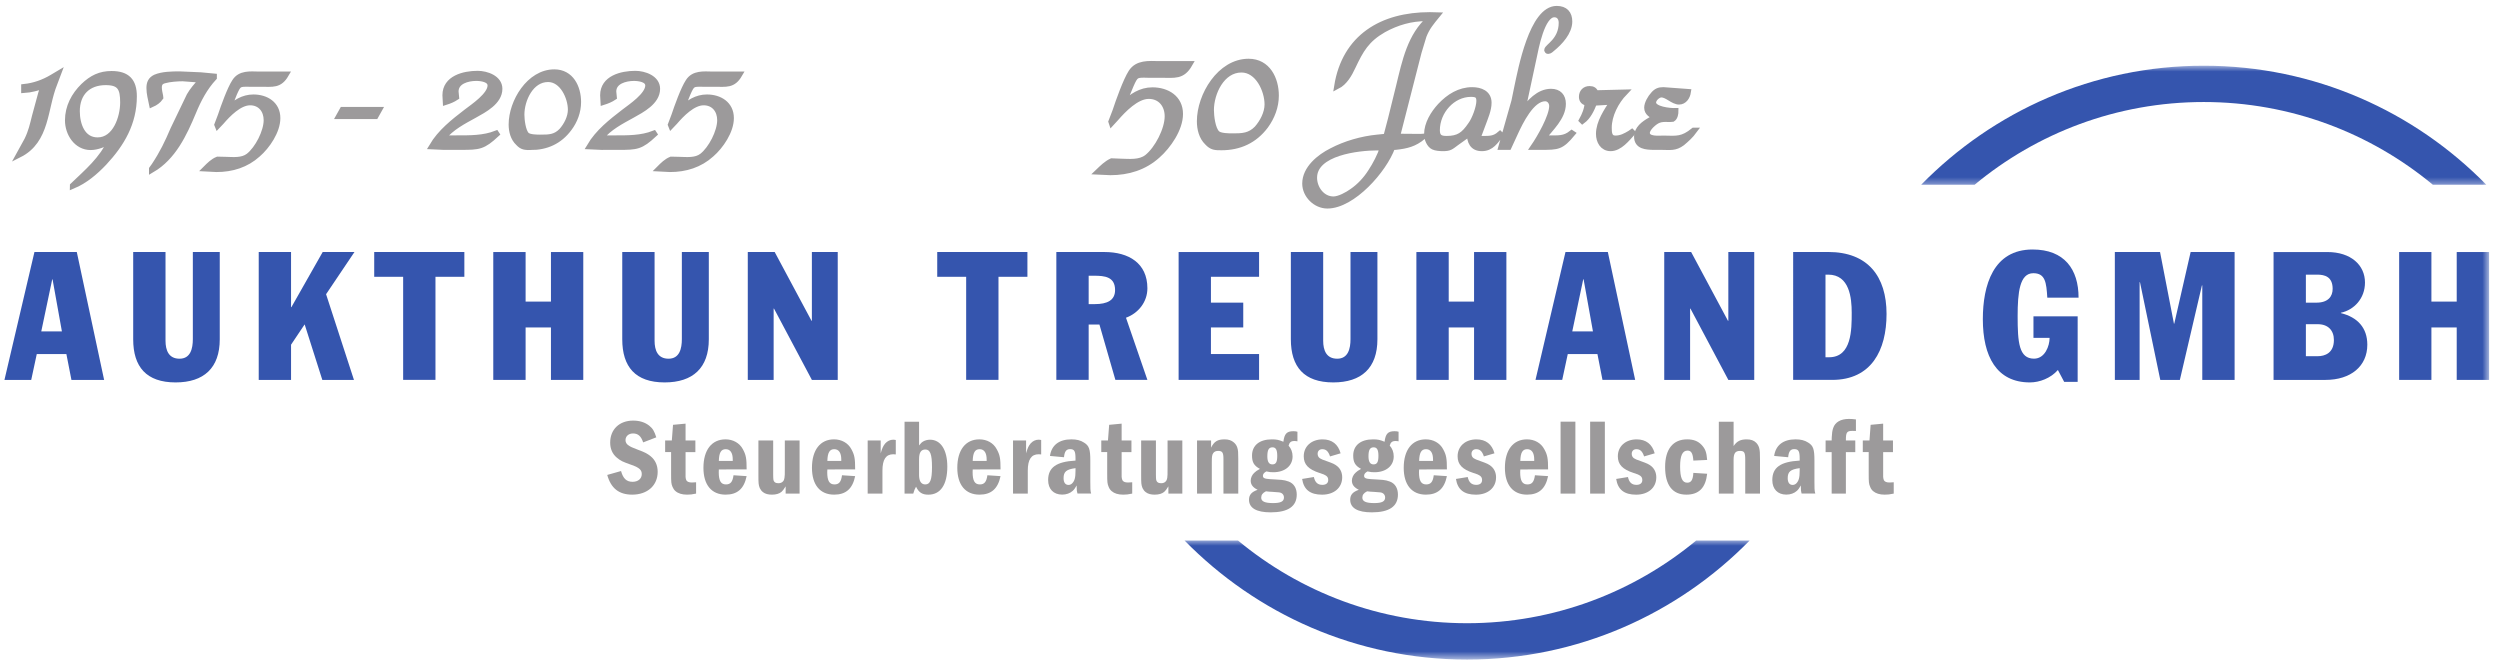 <svg height="57" viewBox="0 0 213 57" width="213" xmlns="http://www.w3.org/2000/svg" xmlns:xlink="http://www.w3.org/1999/xlink"><mask id="a" fill="#fff"><path d="m0 0h8.07v12h-8.07z" fill="#fff" fill-rule="evenodd"/></mask><mask id="b" fill="#fff"><path d="m0 0h49v10.402h-49z" fill="#fff" fill-rule="evenodd"/></mask><mask id="c" fill="#fff"><path d="m0 0h50v10.195h-50z" fill="#fff" fill-rule="evenodd"/></mask><g fill="none" fill-rule="evenodd" transform="translate(.379 .754)"><g fill-rule="nonzero"><path d="m2.555 20.719-2.555 10.895h2.281l.473-2.203h2.523l.43 2.203h2.785l-2.328-10.895zm1.516 2.324h.027l.797 4.438h-1.758z" fill="#3555ae"/><path d="m18.344 28.152c0 2.449-1.359 3.676-3.762 3.676-2.496 0-3.613-1.332-3.613-3.676v-7.434h2.754v7.559c0 .824.277 1.531 1.195 1.531.934 0 1.133-.859 1.133-1.668v-7.422h2.293z" fill="#3555ae"/><path d="m21.664 20.719h2.754v4.695h.031l2.664-4.695h2.707l-2.418 3.594 2.375 7.301h-2.695l-1.5-4.715h-.016l-1.148 1.715v3h-2.754z" fill="#3555ae"/><path d="m31.504 20.719h7.68v2.109h-2.461v8.785h-2.754v-8.785h-2.465z" fill="#3555ae"/><path d="m41.648 20.719h2.754v4.223h2.16v-4.223h2.754v10.895h-2.754v-4.469h-2.16v4.469h-2.754z" fill="#3555ae"/><path d="m60.012 28.152c0 2.449-1.363 3.676-3.766 3.676-2.492 0-3.609-1.332-3.609-3.676v-7.434h2.754v7.559c0 .824.273 1.531 1.191 1.531.934 0 1.133-.859 1.133-1.668v-7.422h2.297z" fill="#3555ae"/><path d="m63.332 20.719h2.293l3.137 5.859h.031v-5.859h2.203v10.895h-2.203l-3.227-6.074h-.031v6.074h-2.203z" fill="#3555ae"/><path d="m79.473 20.719h7.684v2.109h-2.465v8.785h-2.754v-8.785h-2.465z" fill="#3555ae"/><path d="m92.375 25.156h.535c1.039 0 1.715-.32 1.715-1.195 0-1.133-.875-1.223-1.793-1.223h-.457zm-2.754-4.438h4.098c2.066 0 3.66.949 3.66 3.09 0 1.148-.75 2.113-1.824 2.508l1.824 5.297h-2.727l-1.359-4.715h-.918v4.715h-2.754z" fill="#3555ae"/><path d="m100.039 20.719h6.855v2.109h-4.102v2.203h2.754v2.113h-2.754v2.266h4.102v2.203h-6.855z" fill="#3555ae"/><path d="m116.977 28.152c0 2.449-1.359 3.676-3.762 3.676-2.496 0-3.613-1.332-3.613-3.676v-7.434h2.754v7.559c0 .824.277 1.531 1.195 1.531.934 0 1.133-.859 1.133-1.668v-7.422h2.293z" fill="#3555ae"/><path d="m120.297 20.719h2.754v4.223h2.16v-4.223h2.754v10.895h-2.754v-4.469h-2.16v4.469h-2.754z" fill="#3555ae"/><path d="m133.578 27.48h1.762l-.797-4.438h-.031zm-.578-6.762h3.609l2.328 10.895h-2.785l-.43-2.203h-2.527l-.473 2.203h-2.277z" fill="#3555ae"/><path d="m141.414 20.719h2.293l3.137 5.859h.031v-5.859h2.207v10.895h-2.207l-3.227-6.074h-.031v6.074h-2.203z" fill="#3555ae"/><path d="m155.152 29.684h.309c1.926 0 1.926-2.355 1.926-3.793 0-1.254-.184-3.246-2-3.246h-.234zm-2.754-8.969h2.988c3.379 0 4.969 2.082 4.969 5.281 0 3.105-1.301 5.617-4.633 5.617h-3.324z" fill="#3555ae"/><path d="m176.637 31.781h-1.148l-.535-1.012c-.613.703-1.562 1.059-2.387 1.059-2.848 0-4.008-2.234-4.008-5.387 0-2.895.887-5.938 4.238-5.938 2.707 0 3.918 1.684 3.918 4.102h-2.664c-.078-1.289-.168-2.082-1.191-2.082-1.164 0-1.336 1.637-1.336 3.656 0 2.234.109 3.625 1.395 3.625.934 0 1.328-1.086 1.328-1.773h-1.375v-1.836h3.766z" fill="#3555ae"/><path d="m179.805 20.719h3.852l1.184 6.105h.027l1.395-6.105h3.746v10.895h-2.754v-8.051h-.031l-1.879 8.051h-1.668l-1.73-8.324h-.031v8.324h-2.109z" fill="#3555ae"/><path d="m196.082 29.594h1.012c.598 0 1.375-.262 1.375-1.379 0-.812-.488-1.348-1.375-1.348h-1.012zm0-4.562h.902c.996 0 1.379-.535 1.379-1.176 0-1.043-.688-1.211-1.316-1.211h-.965zm-2.754-4.312h4.59c1.988 0 3.199 1.102 3.199 2.598 0 1.348-.918 2.328-2.051 2.574v.031c1.422.352 2.25 1.254 2.25 2.691 0 1.836-1.41 3-3.566 3h-4.422z" fill="#3555ae"/><path d="m.402.473h2.754v4.223h2.156v-4.223h2.758v10.895h-2.758v-4.469h-2.156v4.469h-2.754z" fill="#3555ae" mask="url(#a)" transform="translate(203.621 20.246)"/><path d="m54.418 36.938c-.172-.523-.43-.762-.863-.762-.375 0-.641.238-.641.57 0 .184.09.348.273.457.156.109.297.176.781.359.598.219.809.332 1.082.551.395.32.605.77.605 1.332 0 1.164-.871 1.945-2.172 1.945-1.125 0-1.812-.543-2.125-1.68l1.176-.332c.176.645.469.918.984.918.469 0 .781-.266.781-.66 0-.348-.203-.539-.844-.77-.812-.285-.957-.359-1.277-.625-.379-.312-.57-.754-.57-1.285 0-1.121.781-1.875 1.957-1.875.551 0 1.008.148 1.367.43.301.242.43.453.605.996z" fill="#9c9a9b"/><path d="m58.031 35.34v1.434h.836v.992h-.836v2.109c.008.113.027.203.062.285.074.129.223.195.48.195.117 0 .172-.008.355-.02v.965c-.355.074-.504.09-.77.09-.422 0-.754-.102-.984-.301-.109-.094-.191-.211-.25-.352-.117-.281-.125-.383-.125-1.176v-1.797h-.508v-.992h.57l.102-1.332z" fill="#9c9a9b"/><path d="m62.051 38.387c0-.559-.211-.871-.598-.871-.395 0-.57.293-.586 1h1.184zm-1.184.855c-.008.102-.008.184-.008.23 0 .742.184 1.047.613 1.047.387 0 .57-.219.645-.781l1.117.074c-.219 1.082-.797 1.578-1.789 1.578-1.203 0-1.891-.836-1.891-2.285 0-1.523.707-2.426 1.883-2.426.641 0 1.191.312 1.469.828.273.496.328.789.328 1.734z" fill="#9c9a9b"/><path d="m65.496 36.773v2.902c0 .227.008.328.016.41.027.223.176.332.422.332.176 0 .312-.055.406-.164.066-.074.102-.176.117-.285.031-.164.031-.293.031-.883v-2.312h1.258v4.527h-1.188v-.617c-.164.266-.23.352-.355.469-.188.156-.461.238-.809.238-.32 0-.57-.062-.762-.211-.121-.09-.211-.211-.277-.348-.109-.277-.117-.395-.117-1.121v-2.938z" fill="#9c9a9b"/><path d="m71.297 38.387c0-.559-.211-.871-.598-.871-.395 0-.57.293-.586 1h1.184zm-1.184.855c-.012.102-.012.184-.012.23 0 .742.188 1.047.617 1.047.387 0 .57-.219.641-.781l1.121.074c-.219 1.082-.797 1.578-1.789 1.578-1.203 0-1.891-.836-1.891-2.285 0-1.523.707-2.426 1.879-2.426.645 0 1.195.312 1.473.828.273.496.328.789.328 1.734z" fill="#9c9a9b"/><path d="m74.656 36.773v1.094c.129-.453.211-.625.387-.84.176-.199.422-.32.68-.32.074 0 .121.012.219.027v1.23c-.109-.008-.156-.016-.211-.016-.633 0-.926.449-.926 1.395v1.957h-1.258v-4.527z" fill="#9c9a9b"/><path d="m77.926 39.746c0 .086.008.176.027.277.055.32.23.496.504.496.414 0 .57-.387.57-1.48 0-1.09-.156-1.496-.559-1.496-.379 0-.543.258-.543.836zm0-4.57v2.02c.156-.195.227-.266.355-.34.156-.094.379-.148.578-.148.91 0 1.473.863 1.473 2.297 0 1.535-.578 2.387-1.617 2.387-.523 0-.816-.191-1.047-.68-.117.211-.148.285-.238.59h-.742v-6.125z" fill="#9c9a9b"/><path d="m83.684 38.387c0-.559-.211-.871-.598-.871-.398 0-.57.293-.59 1h1.188zm-1.188.855c-.008.102-.008.184-.008.23 0 .742.184 1.047.617 1.047.383 0 .566-.219.641-.781l1.121.074c-.223 1.082-.801 1.578-1.793 1.578-1.203 0-1.891-.836-1.891-2.285 0-1.523.707-2.426 1.883-2.426.645 0 1.195.312 1.469.828.277.496.332.789.332 1.734z" fill="#9c9a9b"/><path d="m87.043 36.773v1.094c.129-.453.211-.625.387-.84.172-.199.422-.32.676-.32.074 0 .121.012.223.027v1.23c-.109-.008-.156-.016-.211-.016-.633 0-.93.449-.93 1.395v1.957h-1.258v-4.527z" fill="#9c9a9b"/><path d="m90.238 39.988c0 .363.145.574.422.574.109 0 .211-.043.301-.125.223-.223.293-.496.293-1.086v-.219c-.777.102-1.016.301-1.016.855m-1.16-1.895c.129-.918.781-1.414 1.828-1.414.434 0 .781.082 1.074.277.434.266.535.566.535 1.535v1.797c0 .164.008.441.008.605.008.195.02.25.062.406h-1.164c-.055-.195-.066-.277-.066-.551v-.141c-.145.25-.219.352-.34.461-.227.211-.551.32-.898.32-.734 0-1.195-.469-1.195-1.238 0-1.074.699-1.57 2.332-1.66v-.176c0-.633-.098-.801-.465-.801-.324 0-.469.203-.516.691z" fill="#9c9a9b"/><path d="m95.184 35.34v1.434h.836v.992h-.836v2.109c.012.113.031.203.066.285.074.129.219.195.477.195.121 0 .176-.008.359-.02v.965c-.359.074-.504.09-.773.09-.422 0-.75-.102-.98-.301-.109-.094-.195-.211-.25-.352-.117-.281-.129-.383-.129-1.176v-1.797h-.504v-.992h.57l.102-1.332z" fill="#9c9a9b"/><path d="m98.105 36.773v2.902c0 .227.008.328.016.41.031.223.176.332.426.332.172 0 .312-.055.402-.164.066-.074.102-.176.121-.285.027-.164.027-.293.027-.883v-2.312h1.258v4.527h-1.188v-.617c-.164.266-.227.352-.355.469-.184.156-.461.238-.809.238-.32 0-.57-.062-.762-.211-.121-.09-.211-.211-.277-.348-.109-.277-.117-.395-.117-1.121v-2.938z" fill="#9c9a9b"/><path d="m102.805 36.773v.613c.258-.523.551-.707 1.148-.707.34 0 .586.082.797.266.141.121.242.277.293.449.066.223.078.387.078.941v2.965h-1.262v-2.965c0-.535-.098-.672-.449-.672-.195 0-.34.062-.422.191-.102.148-.121.285-.121.789v2.656h-1.258v-4.527z" fill="#9c9a9b"/><path d="m107.598 38.113c0 .477.137.699.43.699.305 0 .414-.203.414-.727 0-.516-.121-.727-.402-.727-.312 0-.441.211-.441.754m-.523 3.535c0 .32.312.461 1.008.461.664 0 .93-.141.93-.48 0-.156-.074-.281-.184-.355-.141-.082-.184-.082-.789-.121-.223-.008-.324-.016-.562-.047-.285.141-.402.305-.402.543m3.086-4.801c-.121-.027-.176-.027-.277-.027-.266 0-.414.117-.477.402.219.23.34.551.34.91 0 .809-.664 1.348-1.637 1.348-.219 0-.328-.008-.598-.07-.199.109-.293.227-.293.375 0 .191.148.258.617.285l.457.027c.23.016.406.027.516.035.203.02.402.062.605.141.441.164.688.566.688 1.109 0 1.008-.742 1.516-2.219 1.516-1.215 0-1.848-.367-1.848-1.074 0-.414.211-.664.734-.848-.395-.191-.59-.438-.59-.781 0-.246.129-.52.324-.684.129-.121.184-.16.461-.316-.508-.273-.672-.566-.672-1.137 0-.863.633-1.379 1.688-1.379.406 0 .578.039.984.203.082-.68.293-.898.844-.898.148 0 .211.008.352.043z" fill="#9c9a9b"/><path d="m112.941 38.133c-.148-.441-.344-.617-.66-.617-.242 0-.398.156-.398.395 0 .156.066.293.191.379.113.074.242.129.562.238.59.211.688.258.918.438.277.223.422.562.422.949 0 .883-.688 1.477-1.715 1.477-1.012 0-1.562-.43-1.699-1.34l1-.164c.102.457.328.668.723.668.312 0 .5-.145.5-.41 0-.176-.055-.285-.195-.379-.109-.074-.203-.117-.531-.219-.965-.312-1.359-.727-1.359-1.426 0-.852.66-1.441 1.609-1.441.785 0 1.32.406 1.531 1.188z" fill="#9c9a9b"/><path d="m116.215 38.113c0 .477.141.699.434.699.301 0 .414-.203.414-.727 0-.516-.121-.727-.406-.727-.309 0-.441.211-.441.754m-.523 3.535c0 .32.312.461 1.012.461.66 0 .93-.141.93-.48 0-.156-.078-.281-.188-.355-.137-.082-.18-.082-.789-.121-.219-.008-.32-.016-.559-.047-.285.141-.406.305-.406.543m3.086-4.801c-.117-.027-.172-.027-.273-.027-.27 0-.414.117-.48.402.223.23.34.551.34.91 0 .809-.66 1.348-1.633 1.348-.219 0-.332-.008-.598-.07-.203.109-.293.227-.293.375 0 .191.145.258.613.285l.461.027c.23.016.402.027.516.035.203.02.402.062.605.141.441.164.688.566.688 1.109 0 1.008-.742 1.516-2.223 1.516-1.211 0-1.844-.367-1.844-1.074 0-.414.211-.664.734-.848-.395-.191-.59-.438-.59-.781 0-.246.129-.52.324-.684.129-.121.184-.16.457-.316-.504-.273-.668-.566-.668-1.137 0-.863.633-1.379 1.688-1.379.406 0 .578.039.984.203.082-.68.293-.898.844-.898.148 0 .211.008.348.043z" fill="#9c9a9b"/><path d="m121.715 38.387c0-.559-.211-.871-.598-.871-.395 0-.566.293-.586 1h1.184zm-1.184.855c-.012.102-.012.184-.012.23 0 .742.184 1.047.617 1.047.387 0 .57-.219.641-.781l1.121.074c-.219 1.082-.797 1.578-1.789 1.578-1.203 0-1.891-.836-1.891-2.285 0-1.523.707-2.426 1.879-2.426.645 0 1.195.312 1.473.828.273.496.328.789.328 1.734z" fill="#9c9a9b"/><path d="m126.047 38.133c-.145-.441-.336-.617-.66-.617-.238 0-.395.156-.395.395 0 .156.062.293.191.379.113.074.242.129.562.238.586.211.688.258.918.438.273.223.422.562.422.949 0 .883-.688 1.477-1.715 1.477-1.012 0-1.562-.43-1.703-1.34l1.004-.164c.098.457.332.668.723.668.316 0 .5-.145.5-.41 0-.176-.059-.285-.195-.379-.109-.074-.199-.117-.531-.219-.965-.312-1.359-.727-1.359-1.426 0-.852.66-1.441 1.605-1.441.793 0 1.324.406 1.535 1.188z" fill="#9c9a9b"/><path d="m130.336 38.387c0-.559-.211-.871-.598-.871-.395 0-.57.293-.586 1h1.184zm-1.184.855c-.012.102-.012.184-.012.23 0 .742.184 1.047.617 1.047.387 0 .566-.219.641-.781l1.121.074c-.219 1.082-.797 1.578-1.793 1.578-1.199 0-1.887-.836-1.887-2.285 0-1.523.707-2.426 1.879-2.426.645 0 1.195.312 1.469.828.277.496.332.789.332 1.734z" fill="#9c9a9b"/><path d="m133.844 41.301h-1.262v-6.129h1.262z" fill="#9c9a9b"/><path d="m136.355 41.301h-1.254v-6.129h1.254z" fill="#9c9a9b"/><path d="m139.699 38.133c-.148-.441-.34-.617-.66-.617-.238 0-.395.156-.395.395 0 .156.062.293.191.379.109.074.242.129.562.238.586.211.688.258.918.438.273.223.422.562.422.949 0 .883-.688 1.477-1.719 1.477-1.008 0-1.559-.43-1.699-1.34l1.004-.164c.098.457.328.668.723.668.312 0 .5-.145.5-.41 0-.176-.059-.285-.195-.379-.109-.074-.203-.117-.531-.219-.965-.312-1.359-.727-1.359-1.426 0-.852.66-1.441 1.605-1.441.789 0 1.324.406 1.535 1.188z" fill="#9c9a9b"/><path d="m143.895 38.488c-.043-.613-.176-.852-.496-.852-.43 0-.633.422-.633 1.348 0 .973.184 1.387.605 1.387.34 0 .488-.238.523-.836l1.176.074c-.129 1.203-.707 1.781-1.773 1.781-1.184 0-1.809-.816-1.809-2.359 0-1.516.672-2.352 1.875-2.352.531 0 .91.141 1.223.461.328.348.43.625.484 1.293z" fill="#9c9a9b"/><path d="m147.324 35.176v2.074c.277-.414.59-.57 1.113-.57.359 0 .621.09.816.293.117.121.203.27.25.441.062.25.07.414.07.984v2.902h-1.258v-2.902c0-.605-.082-.734-.449-.734-.395 0-.543.203-.543.762v2.875h-1.258v-6.125z" fill="#9c9a9b"/><path d="m151.934 39.988c0 .363.148.574.422.574.109 0 .211-.043.305-.125.219-.223.293-.496.293-1.086v-.219c-.781.102-1.02.301-1.02.855m-1.156-1.895c.129-.918.781-1.414 1.828-1.414.43 0 .777.082 1.074.277.434.266.531.566.531 1.535v1.797c0 .164.008.441.008.605.012.195.02.25.066.406h-1.168c-.055-.195-.062-.277-.062-.551v-.141c-.148.25-.219.352-.34.461-.23.211-.551.32-.902.32-.73 0-1.191-.469-1.191-1.238 0-1.074.695-1.57 2.332-1.66v-.176c0-.633-.102-.801-.469-.801-.32 0-.469.203-.512.691z" fill="#9c9a9b"/><path d="m157.691 36.773v.992h-.801v3.535h-1.211v-3.535h-.516v-.992h.516c0-.102.008-.195.008-.277.012-.312.047-.578.121-.781.164-.504.645-.777 1.34-.777.211 0 .32.008.598.043v.984c-.141-.008-.184-.008-.285-.008-.477 0-.57.109-.57.762v.055z" fill="#9c9a9b"/><path d="m160.066 35.34v1.434h.836v.992h-.836v2.109c.012.113.027.203.062.285.074.129.223.195.48.195.117 0 .176-.008.359-.02v.965c-.359.074-.508.09-.773.09-.422 0-.75-.102-.984-.301-.109-.094-.191-.211-.246-.352-.121-.281-.129-.383-.129-1.176v-1.797h-.504v-.992h.57l.098-1.332z" fill="#9c9a9b"/><path d="m5.238 10.141c5.301-4.398 12.105-7.047 19.52-7.047 7.41 0 14.215 2.648 19.52 7.047h4.555c-6.125-6.254-14.652-10.141-24.074-10.141-9.422 0-17.953 3.887-24.074 10.141z" fill="#3555ae" mask="url(#b)" transform="translate(162.621 4.844)"/><path d="m44.516.051c-5.305 4.398-12.109 7.047-19.523 7.047-7.41 0-14.215-2.648-19.516-7.047h-4.555c6.125 6.254 14.648 10.145 24.07 10.145 9.426 0 17.953-3.891 24.078-10.145z" fill="#3555ae" mask="url(#c)" transform="translate(99.621 45.246)"/></g><path d="m4.066 14.641c-.734-.438-1.531-.719-2.391-.812v-.266c.562.031 1.125.203 1.672.359l-.219-.625-.531-1.953c-.188-.75-.312-1.328-.656-2.031l-.688-1.25c2.391 1.203 2.141 3.938 3 6.047l.312.828zm1.762-9.234c1.016.422 1.906 1.172 2.672 1.984 1.484 1.594 2.531 3.359 2.531 5.641 0 1.297-.578 1.906-1.906 1.906-.969 0-1.672-.344-2.391-1.031-.797-.781-1.328-1.781-1.328-2.922 0-1.109.734-2.281 1.938-2.281.547 0 1.219.266 1.641.562l.031-.047c-.672-1.547-1.984-2.641-3.188-3.797zm2.109 3.875c-1.312 0-1.766 1.344-1.766 2.484 0 1.531.938 2.469 2.453 2.469 1.234 0 1.484-.516 1.484-1.734 0-1.266-.641-3.219-2.172-3.219zm8.77 5.547-1.797.078c-.641 0-1.469-.016-2.047-.266-.391-.188-.516-.484-.516-.906 0-.453.125-.922.219-1.375.281.125.547.312.719.562l-.016.141c-.047.219-.109.5-.109.719 0 .359.156.531.484.609.422.125 1.109.172 1.547.172l1.641-.125-.141-.156c-.359-.391-.656-.734-.922-1.188l-1.375-2.859c-.5-1.172-.922-2.047-1.625-3.109l-.203-.281v-.062c1.812 1.062 2.734 3.031 3.516 4.906.438 1.062.969 2.078 1.766 2.938v.094zm1.426-4.219.031-.078.312.328c.562.656 1.531 1.656 2.453 1.656.891 0 1.406-.672 1.406-1.516 0-.984-.75-2.453-1.531-3.062-.547-.422-1.328-.328-1.969-.312l-.672.016c-.391-.156-.703-.469-1-.766l.906-.047c1.312 0 2.531.375 3.516 1.266.797.688 1.672 1.969 1.672 3.078 0 1.188-.969 1.766-2.047 1.766-.875 0-1.578-.453-2.156-1.047l-.031.047.234.562.328.812c.359.797.406.797 1.297.781h.953c1.031 0 1.594-.141 2.141.797h-2.297c-.75.016-1.594.109-2.047-.609-.406-.609-.953-2.141-1.203-2.891zm13.781 1.266h-3.109l-.297-.531h3.109zm6.996-3.156c1.516 0 1.859.016 3.016 1.094l-.031.047c-1.078-.422-2.234-.406-3.391-.406h-1.188l.062.062c.688.859 1.719 1.391 2.656 1.906.844.469 2.141 1.141 2.141 2.25 0 .906-1.109 1.281-1.859 1.281-1.172 0-2.75-.391-2.75-1.828l.031-.578c.297.094.609.219.891.406l-.047.484c0 .891 1.031 1.156 1.75 1.156.422 0 1.219-.094 1.219-.641 0-.828-1.453-1.797-2.047-2.25-1.094-.844-2.219-1.719-2.938-2.938l1.016-.047zm5.922-.016c1.344 0 2.453.5 3.266 1.594.484.641.781 1.422.781 2.25 0 1.234-.609 2.531-2.031 2.531-2.125 0-3.641-2.516-3.641-4.453 0-.562.156-1.172.578-1.562.328-.359.578-.359 1.047-.359zm.859.812c-.297 0-.984 0-1.203.219-.328.312-.438 1.297-.438 1.734 0 1.281.797 3.031 2.266 3.031 1.234 0 1.938-1.562 1.938-2.609 0-.656-.359-1.344-.781-1.812-.531-.547-1.062-.562-1.781-.562zm6.656-.797c1.516 0 1.859.016 3.016 1.094l-.031.047c-1.078-.422-2.234-.406-3.391-.406h-1.188l.062.062c.688.859 1.719 1.391 2.656 1.906.844.469 2.141 1.141 2.141 2.25 0 .906-1.109 1.281-1.859 1.281-1.172 0-2.75-.391-2.75-1.828l.031-.578c.297.094.609.219.891.406l-.047.484c0 .891 1.031 1.156 1.75 1.156.422 0 1.219-.094 1.219-.641 0-.828-1.453-1.797-2.047-2.25-1.094-.844-2.219-1.719-2.938-2.938l1.016-.047zm4.426 1.891.031-.078.312.328c.562.656 1.531 1.656 2.453 1.656.891 0 1.406-.672 1.406-1.516 0-.984-.75-2.453-1.531-3.062-.547-.422-1.328-.328-1.969-.312l-.672.016c-.391-.156-.703-.469-1-.766l.906-.047c1.312 0 2.531.375 3.516 1.266.797.688 1.672 1.969 1.672 3.078 0 1.188-.969 1.766-2.047 1.766-.875 0-1.578-.453-2.156-1.047l-.031.047.234.562.328.812c.359.797.406.797 1.297.781h.953c1.031 0 1.594-.141 2.141.797h-2.297c-.75.016-1.594.109-2.047-.609-.406-.609-.953-2.141-1.203-2.891z" stroke="#9c9a9b" stroke-width=".5" transform="matrix(1 -0 -0 -1 0 20.484)"/><path d="m2.812.297c-.734.438-1.531.719-2.391.812v.266c.562-.031 1.125-.203 1.672-.359l-.219.625-.531 1.953c-.188.75-.312 1.328-.656 2.031l-.688 1.25c2.391-1.203 2.141-3.938 3-6.047l.312-.828z" fill="#9c9a9b" fill-rule="nonzero" transform="translate(1.255 5.547)"/><path d="m.422 9.531c1.016-.422 1.906-1.172 2.672-1.984 1.484-1.594 2.531-3.359 2.531-5.641 0-1.297-.578-1.906-1.906-1.906-.969 0-1.672.344-2.391 1.031-.797.781-1.328 1.781-1.328 2.922 0 1.109.734 2.281 1.938 2.281.547 0 1.219-.266 1.641-.562l.031.047c-.672 1.547-1.984 2.641-3.188 3.797zm2.109-3.875c-1.312 0-1.766-1.344-1.766-2.484 0-1.531.938-2.469 2.453-2.469 1.234 0 1.484.516 1.484 1.734 0 1.266-.641 3.219-2.172 3.219z" fill="#9c9a9b" fill-rule="nonzero" transform="translate(5.408 5.547)"/><path d="m4.359.078-1.797-.078c-.641 0-1.469.016-2.047.266-.391.188-.516.484-.516.906 0 .453.125.922.219 1.375.281-.125.547-.312.719-.562l-.016-.141c-.047-.219-.109-.5-.109-.719 0-.359.156-.531.484-.609.422-.125 1.109-.172 1.547-.172l1.641.125-.141.156c-.359.391-.656.734-.922 1.188l-1.375 2.859c-.5 1.172-.922 2.047-1.625 3.109l-.203.281v.062c1.812-1.062 2.734-3.031 3.516-4.906.438-1.062.969-2.078 1.766-2.938v-.094z" fill="#9c9a9b" fill-rule="nonzero" transform="translate(12.347 5.578)"/><path d="m.969 4.294.031.078.312-.328c.562-.656 1.531-1.656 2.453-1.656.891 0 1.406.672 1.406 1.516 0 .984-.75 2.453-1.531 3.062-.547.422-1.328.328-1.969.312l-.672-.016c-.391.156-.703.469-1 .766l.906.047c1.312 0 2.531-.375 3.516-1.266.797-.688 1.672-1.969 1.672-3.078 0-1.188-.969-1.766-2.047-1.766-.875 0-1.578.453-2.156 1.047l-.031-.047.234-.562.328-.812c.359-.797.406-.797 1.297-.781h.953c1.031 0 1.594.141 2.141-.797h-2.297c-.75-.016-1.594-.109-2.047.609-.406.609-.953 2.141-1.203 2.891z" fill="#9c9a9b" fill-rule="nonzero" transform="translate(17.164 5.581)"/><path d="m3.406.234h-3.109l-.297.531h3.109z" fill="#9c9a9b" fill-rule="nonzero" transform="translate(28.51 8.375)"/><path d="m2.484 6.234c1.516 0 1.859-.016 3.016-1.094l-.031-.047c-1.078.422-2.234.406-3.391.406h-1.188l.062-.062c.688-.859 1.719-1.391 2.656-1.906.844-.469 2.141-1.141 2.141-2.25 0-.906-1.109-1.281-1.859-1.281-1.172 0-2.75.391-2.75 1.828l.031.578c.297-.094.609-.219.891-.406l-.047-.484c0-.891 1.031-1.156 1.75-1.156.422 0 1.219.094 1.219.641 0 .828-1.453 1.797-2.047 2.25-1.094.844-2.219 1.719-2.938 2.938l1.016.047z" fill="#9c9a9b" fill-rule="nonzero" transform="translate(36.425 5.531)"/><path d="m1.625 6.375c1.344 0 2.453-.5 3.266-1.594.484-.641.781-1.422.781-2.25 0-1.234-.609-2.531-2.031-2.531-2.125 0-3.641 2.516-3.641 4.453 0 .562.156 1.172.578 1.562.328.359.578.359 1.047.359zm.859-.812c-.297 0-.984 0-1.203-.219-.328-.312-.438-1.297-.438-1.734 0-1.281.797-3.031 2.266-3.031 1.234 0 1.938 1.562 1.938 2.609 0 .656-.359 1.344-.781 1.812-.531.547-1.062.562-1.781.562z" fill="#9c9a9b" fill-rule="nonzero" transform="translate(43.208 5.406)"/><path d="m2.484 6.234c1.516 0 1.859-.016 3.016-1.094l-.031-.047c-1.078.422-2.234.406-3.391.406h-1.188l.062-.062c.688-.859 1.719-1.391 2.656-1.906.844-.469 2.141-1.141 2.141-2.25 0-.906-1.109-1.281-1.859-1.281-1.172 0-2.75.391-2.75 1.828l.031.578c.297-.094.609-.219.891-.406l-.047-.484c0-.891 1.031-1.156 1.75-1.156.422 0 1.219.094 1.219.641 0 .828-1.453 1.797-2.047 2.25-1.094.844-2.219 1.719-2.938 2.938l1.016.047z" fill="#9c9a9b" fill-rule="nonzero" transform="translate(49.865 5.531)"/><path d="m.969 4.294.031.078.312-.328c.562-.656 1.531-1.656 2.453-1.656.891 0 1.406.672 1.406 1.516 0 .984-.75 2.453-1.531 3.062-.547.422-1.328.328-1.969.312l-.672-.016c-.391.156-.703.469-1 .766l.906.047c1.312 0 2.531-.375 3.516-1.266.797-.688 1.672-1.969 1.672-3.078 0-1.188-.969-1.766-2.047-1.766-.875 0-1.578.453-2.156 1.047l-.031-.047.234-.562.328-.812c.359-.797.406-.797 1.297-.781h.953c1.031 0 1.594.141 2.141-.797h-2.297c-.75-.016-1.594-.109-2.047.609-.406.609-.953 2.141-1.203 2.891z" fill="#9c9a9b" fill-rule="nonzero" transform="translate(55.804 5.581)"/><path d="m94.305 8.812.031-.094.359.391c.641.734 1.75 1.891 2.797 1.891 1.016 0 1.609-.766 1.609-1.734 0-1.125-.859-2.797-1.75-3.5-.625-.484-1.516-.375-2.25-.359l-.766.031c-.438-.203-.797-.562-1.141-.891l1.031-.047c1.5 0 2.891.422 4.016 1.438.906.797 1.922 2.25 1.922 3.531 0 1.344-1.109 2.016-2.359 2.016-.984 0-1.797-.531-2.438-1.203l-.047.047.25.641.391.938c.406.922.453.922 1.484.891h1.078c1.188 0 1.828-.172 2.453.922h-2.609c-.875.016-1.828.109-2.359-.703-.453-.703-1.078-2.453-1.359-3.312zm9.383-2.188c1.531 0 2.812.578 3.75 1.828.547.75.891 1.641.891 2.578 0 1.406-.703 2.891-2.328 2.891-2.438 0-4.156-2.875-4.156-5.078 0-.656.172-1.344.641-1.797.391-.422.672-.422 1.203-.422zm.984.938c-.328 0-1.125 0-1.359.25-.391.359-.516 1.484-.516 1.984 0 1.469.922 3.453 2.594 3.453 1.422 0 2.219-1.766 2.219-2.969 0-.75-.422-1.531-.891-2.062-.609-.625-1.234-.656-2.047-.656z" stroke="#9c9a9b" stroke-width=".5" transform="matrix(1 -0 -0 -1 0 18.422)"/><path d="m1.109 4.917.031.094.359-.391c.641-.734 1.75-1.891 2.797-1.891 1.016 0 1.609.766 1.609 1.734 0 1.125-.859 2.797-1.75 3.5-.625.484-1.516.375-2.25.359l-.766-.031c-.438.203-.797.562-1.141.891l1.031.047c1.5 0 2.891-.422 4.016-1.438.906-.797 1.922-2.25 1.922-3.531 0-1.344-1.109-2.016-2.359-2.016-.984 0-1.797.531-2.438 1.203l-.047-.047.25-.641.391-.938c.406-.922.453-.922 1.484-.891h1.078c1.188 0 1.828.172 2.453-.922h-2.609c-.875-.016-1.828-.109-2.359.703-.453.703-1.078 2.453-1.359 3.312z" fill="#9c9a9b" fill-rule="nonzero" transform="translate(93.193 4.692)"/><path d="m1.844 7.297c1.531 0 2.812-.578 3.75-1.828.547-.75.891-1.641.891-2.578 0-1.406-.703-2.891-2.328-2.891-2.438 0-4.156 2.875-4.156 5.078 0 .656.172 1.344.641 1.797.391.422.672.422 1.203.422zm.984-.938c-.328 0-1.125 0-1.359-.25-.391-.359-.516-1.484-.516-1.984 0-1.469.922-3.453 2.594-3.453 1.422 0 2.219 1.766 2.219 2.969 0 .75-.422 1.531-.891 2.062-.609.625-1.234.656-2.047.656z" fill="#9c9a9b" fill-rule="nonzero" transform="translate(101.842 4.5)"/><path d="m120.914 14.469c.281.719.656 1.156 1.141 1.75l-.609.016c-4.078 0-7.234-1.875-7.906-6.062.641.328 1.031 1.016 1.328 1.656.688 1.453 1.172 2.328 2.641 3.172 1.141.625 2.328.969 3.641.969l.297-.031c-1.672-1.422-2.125-3.688-2.625-5.734l-.703-2.844-.391-1.484-.766-.078c-1.297-.125-2.719-.531-3.875-1.141-1.031-.516-2.266-1.5-2.266-2.781 0-.984.891-1.875 1.891-1.875 2.156 0 4.828 3.031 5.531 4.984l.281.016c.984.109 1.594.266 2.344.875l-.203-.016-2.016.016 1.844 7.203zm-3.469-9.531c-.25-.719-.609-1.422-1.031-2.062-.406-.641-.953-1.234-1.594-1.672-.391-.281-1.094-.672-1.594-.672-.969 0-1.641.938-1.641 1.844 0 2.156 3.766 2.578 5.375 2.578zm7.398 1.234c0-.703.234-1.281 1.031-1.281.812 0 1.156.609 1.594 1.156l-.047.047c-.484-.422-.875-.406-1.531-.406h-.406l.469 1.25c.203.562.5 1.219.5 1.828 0 .812-.703 1.078-1.406 1.078-1.062 0-1.969-.562-2.703-1.344-.594-.641-1.141-1.531-1.141-2.422 0-.406.219-.906.547-1.062.188-.094.562-.125.797-.125.594 0 .672.109 1.156.469zm-1.984-.484c-.5 0-.812.125-.812.734 0 1.625 1.328 3.094 2.891 3.094.453 0 .719-.078.719-.594 0-.562-.391-1.594-.719-2.031-.594-.875-1.047-1.203-2.078-1.203zm7.438 6.938c.156.719.672 3.672 1.75 3.672.422 0 .625-.328.625-.719 0-1.531-1.234-2.047-1.234-2.328 0-.031.031-.078.078-.078.125 0 .281.141.344.203.672.547 1.469 1.406 1.469 2.312 0 .672-.359 1.078-1.078 1.078-2.094 0-3.047-5.188-3.375-6.719l-.234-1.141-1.109-3.906h.625l.562 1.219c.406.875 1.375 2.922 2.547 2.922.359 0 .594-.312.594-.656 0-.906-1.062-2.734-1.578-3.484h.641c1.438 0 1.703 0 2.656 1.141l-.047.031c-.625-.5-1.125-.438-1.953-.438h-.516c.641.844 1.719 1.781 1.719 2.938 0 .641-.359 1.031-1.016 1.031-1.047 0-1.859-.922-2.406-1.703l-.047.047zm8.207-6.469c-.391-.234-.766-.438-1.25-.438-.547 0-.562.5-.562.922 0 1.062.594 2.219 1.344 3l-2.469-.062c-.078.25-.234.359-.516.359-.406 0-.656-.281-.656-.672 0-.297.188-.484.484-.5-.016-.547-.25-1.078-.484-1.5l.047-.047c.484.359.766.953 1 1.547l1.594.094c-.516-.797-1.188-1.766-1.188-2.75 0-.625.328-1.219 1-1.219.766 0 1.406.828 1.859 1.328l-.047.047z" stroke="#9c9a9b" stroke-width=".5" transform="matrix(1 -0 -0 -1 0 16.766)"/><path d="m140.203 9.199c-.516-.297-1.109-.719-1.109-1.391 0-.828.797-.859 1.391-.875h.719c.703 0 1.125-.109 1.734.344.375.312.734.641 1.031 1.047h-.047c-.953-.766-1.406-.703-2.578-.672-.359 0-1.406-.125-1.406.484 0 .391.625.938.969 1.078.266.109.562.109.844.094.125 0 .25 0 .375.016.203.125.25.469.25.672-.469-.016-1.906.125-1.906.719 0 .328.406.688.703.688.234 0 .484-.141.734-.297s.531-.312.766-.312c.438 0 .703.406.766.828l-2.109.156c-.359 0-.594-.094-.844-.391-.234-.25-.531-.75-.531-1.109 0-.453.406-.641.719-.797z" stroke="#9c9a9b" stroke-width=".5" transform="matrix(1 -0 -0 -1 0 18.699)"/><path d="m10.094 1.766c.281-.719.656-1.156 1.141-1.75l-.609-.016c-4.078 0-7.234 1.875-7.906 6.062.641-.328 1.031-1.016 1.328-1.656.688-1.453 1.172-2.328 2.641-3.172 1.141-.625 2.328-.969 3.641-.969l.297.031c-1.672 1.422-2.125 3.688-2.625 5.734l-.703 2.844-.391 1.484-.766.078c-1.297.125-2.719.531-3.875 1.141-1.031.516-2.266 1.5-2.266 2.781 0 .984.891 1.875 1.891 1.875 2.156 0 4.828-3.031 5.531-4.984l.281-.016c.984-.109 1.594-.266 2.344-.875l-.203.016-2.016-.016 1.844-7.203zm-3.469 9.531c-.25.719-.609 1.422-1.031 2.062-.406.641-.953 1.234-1.594 1.672-.391.281-1.094.672-1.594.672-.969 0-1.641-.938-1.641-1.844 0-2.156 3.766-2.578 5.375-2.578z" fill="#9c9a9b" fill-rule="nonzero" transform="translate(110.819 .531)"/><path d="m3.641 3.672c0 .703.234 1.281 1.031 1.281.812 0 1.156-.609 1.594-1.156l-.047-.047c-.484.422-.875.406-1.531.406h-.406l.469-1.25c.203-.562.5-1.219.5-1.828 0-.812-.703-1.078-1.406-1.078-1.062 0-1.969.562-2.703 1.344-.594.641-1.141 1.531-1.141 2.422 0 .406.219.906.547 1.062.188.094.562.125.797.125.594 0 .672-.109 1.156-.469zm-1.984.484c-.5 0-.812-.125-.812-.734 0-1.625 1.328-3.094 2.891-3.094.453 0 .719.078.719.594 0 .562-.391 1.594-.719 2.031-.594.875-1.047 1.203-2.078 1.203z" fill="#9c9a9b" fill-rule="nonzero" transform="translate(121.203 6.922)"/><path d="m2.766 4.141c.156-.719.672-3.672 1.75-3.672.422 0 .625.328.625.719 0 1.531-1.234 2.047-1.234 2.328 0 .031.031.078.078.078.125 0 .281-.141.344-.203.672-.547 1.469-1.406 1.469-2.312 0-.672-.359-1.078-1.078-1.078-2.094 0-3.047 5.188-3.375 6.719l-.234 1.141-1.109 3.906h.625l.562-1.219c.406-.875 1.375-2.922 2.547-2.922.359 0 .594.312.594.656 0 .906-1.062 2.734-1.578 3.484h.641c1.438 0 1.703 0 2.656-1.141l-.047-.031c-.625.5-1.125.438-1.953.438h-.516c.641-.844 1.719-1.781 1.719-2.938 0-.641-.359-1.031-1.016-1.031-1.047 0-1.859.922-2.406 1.703l-.047-.047z" fill="#9c9a9b" fill-rule="nonzero" transform="translate(127.533 0)"/><path d="m4.109 3.781c-.391.234-.766.438-1.25.438-.547 0-.562-.5-.562-.922 0-1.062.594-2.219 1.344-3l-2.469.062c-.078-.25-.234-.359-.516-.359-.406 0-.656.281-.656.672 0 .297.188.484.484.5-.016.547-.25 1.078-.484 1.5l.047.047c.484-.359.766-.953 1-1.547l1.594-.094c-.516.797-1.188 1.766-1.188 2.75 0 .625.328 1.219 1 1.219.766 0 1.406-.828 1.859-1.328l-.047-.047z" fill="#9c9a9b" fill-rule="nonzero" transform="translate(134.395 6.828)"/><path d="m1.109 2.578c-.516.297-1.109.719-1.109 1.391 0 .828.797.859 1.391.875h.719c.703 0 1.125.109 1.734-.344.375-.312.734-.641 1.031-1.047h-.047c-.953.766-1.406.703-2.578.672-.359 0-1.406.125-1.406-.484 0-.391.625-.938.969-1.078.266-.109.562-.109.844-.094.125 0 .25 0 .375-.016.203-.125.25-.469.25-.672-.469.016-1.906-.125-1.906-.719 0-.328.406-.688.703-.688.234 0 .484.141.734.297s.531.312.766.312c.438 0 .703-.406.766-.828l-2.109-.156c-.359 0-.594.094-.844.391-.234.25-.531.75-.531 1.109 0 .453.406.641.719.797z" fill="#9c9a9b" fill-rule="nonzero" transform="translate(139.095 6.922)"/></g></svg>